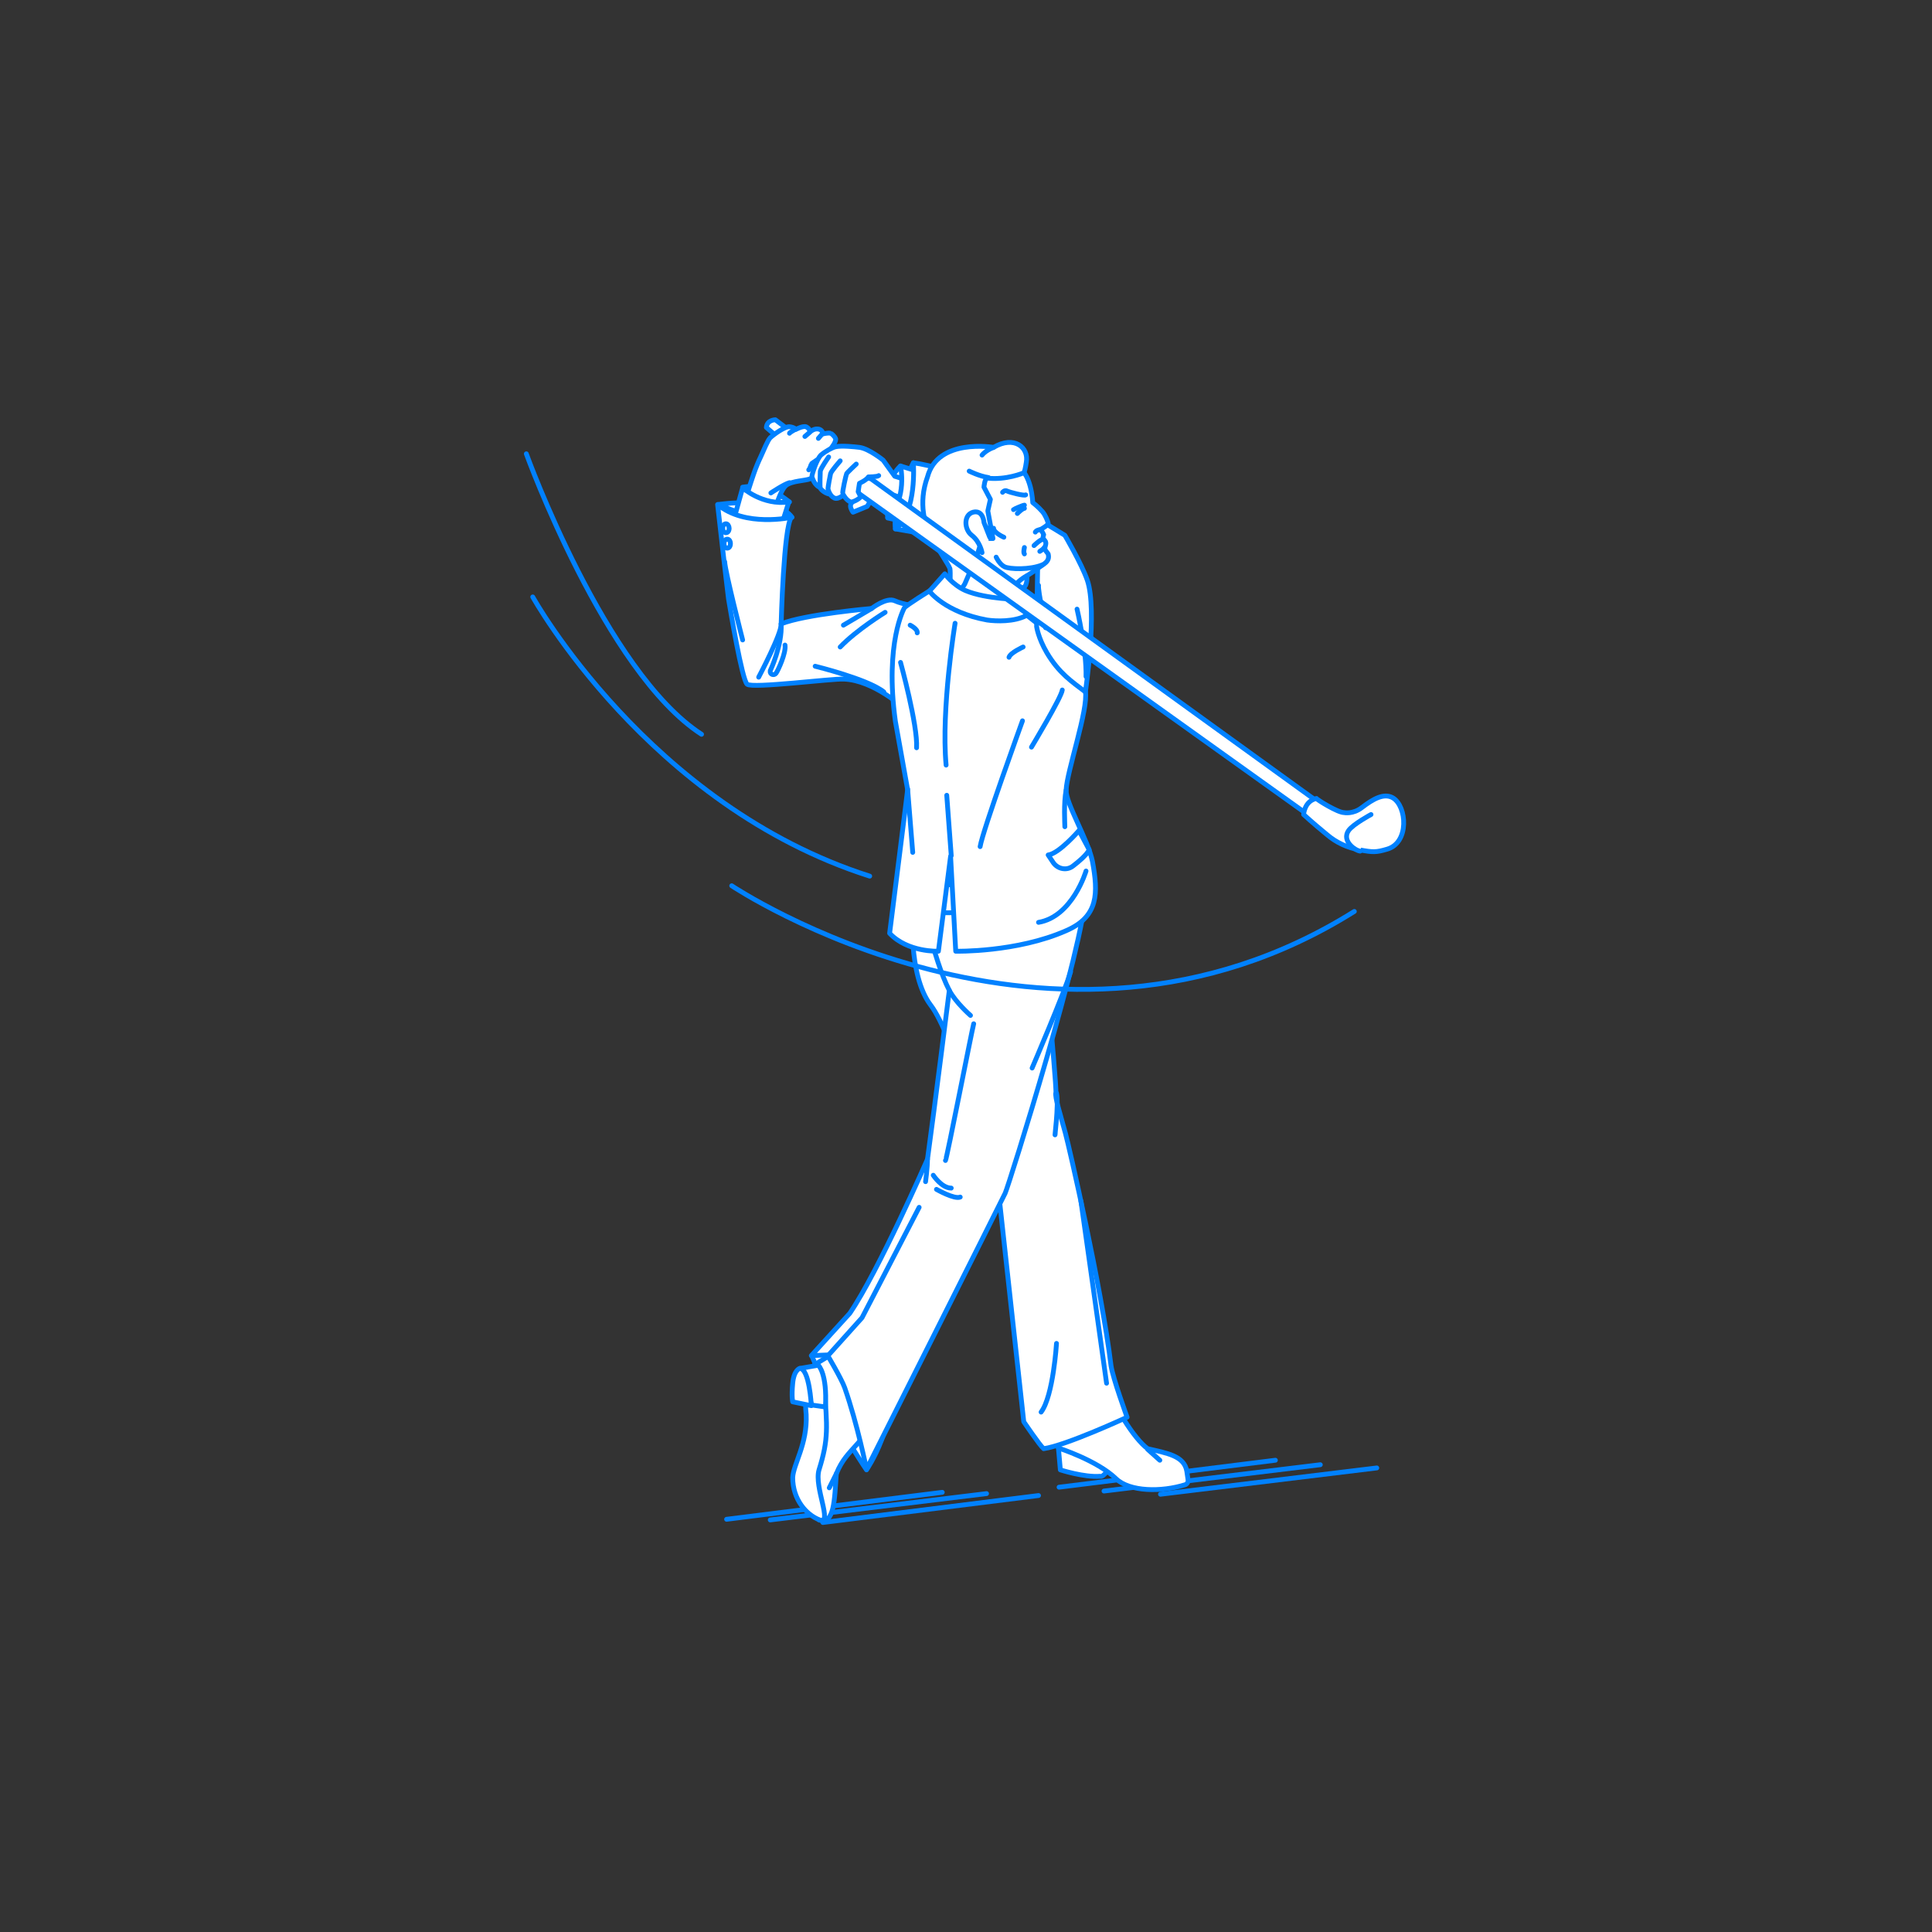 <?xml version="1.0" encoding="utf-8"?>
<!-- Generator: Adobe Illustrator 22.0.1, SVG Export Plug-In . SVG Version: 6.00 Build 0)  -->
<svg version="1.1" id="レイヤー_1" xmlns="http://www.w3.org/2000/svg" xmlns:xlink="http://www.w3.org/1999/xlink" x="0px"
	 y="0px" viewBox="0 0 301 301" style="enable-background:new 0 0 301 301;" xml:space="preserve">
<rect x="0" y="0" width="301" height="301" fill="#333333" stroke="none"/>
<style type="text/css">
	.st0{fill:none;}
	.st1{fill:none;stroke:#0081FF;stroke-width:0.75;stroke-linecap:round;stroke-linejoin:round;stroke-miterlimit:10;}
	.st2{fill:#FFFFFF;stroke:#0081FF;stroke-width:0.75;stroke-linecap:round;stroke-linejoin:round;stroke-miterlimit:10;}
</style>
<g id="guide">
</g>
<rect y="1" class="st0" width="300" height="300"/>
<line class="st1" x1="180.8" y1="232.8" x2="214.5" y2="228.7"/>
<g>
	<line class="st1" x1="128.2" y1="237.2" x2="161.8" y2="233"/>
	<line class="st1" x1="120" y1="236.8" x2="153.7" y2="232.7"/>
	<line class="st1" x1="113.2" y1="236.7" x2="146.8" y2="232.5"/>
</g>
<line class="st1" x1="172" y1="232.3" x2="205.7" y2="228.2"/>
<line class="st1" x1="165" y1="231.7" x2="198.7" y2="227.5"/>
<g>
	<g>
		<path class="st2" d="M123.3,67.3l-2.5-1.9c0,0-1.3,0-1.4,1.2l2.1,1.8L123.3,67.3z"/>
		<g>
			<path class="st2" d="M111.9,78.6c0,0,9.1-1.4,11.5,2c0,0-1.7-0.1-3.8,0.1C117.4,81,111.9,78.6,111.9,78.6z"/>
			<path class="st1" d="M115.2,101.6c0,0-1.5-14-1.4-15.1"/>
			<g>
				<path class="st2" d="M123,78.2c0,0-2.8-2.1-3.6-2.4s-3.7,0.1-3.7,0.1s1.4,2.7,2.8,2.9S123,78.2,123,78.2z"/>
				<g>
					<path class="st2" d="M129.4,67.5c-0.4-0.1-1.2,0.1-1.2,0.1s0-0.5-0.5-0.7c-0.8-0.3-1.5,0.4-1.5,0.4s0-0.5-0.6-0.8
						c-0.5-0.2-1.6,0.4-1.6,0.4s-0.2-0.3-0.9-0.4c-0.7-0.2-2.7,1.3-3.1,1.7s-1,1.9-1.5,3c-0.3,0.6-0.8,1.8-1.1,2.7
						c-0.3,0.8-1.6,5.1-1.8,5.2c-0.2,0.1,4.7,1.8,4.7,1.8s1.1-4.5,2.2-5.3c0.9-0.7,3-0.7,3.7-1c0.7-0.3,1.5-1.4,1.9-1.8
						c0.2-0.2,0.1-0.8,0-1.5c0.1-0.1,2.1-1.9,2.1-2.9C130.1,68,129.5,67.5,129.4,67.5z"/>
					<path class="st2" d="M128,71.2c0,0-1.6,1-1.6,1.1c0,0-0.2,0.7-0.4,0.9"/>
					<line class="st2" x1="127.5" y1="68.3" x2="128.1" y2="67.6"/>
					<line class="st2" x1="125.4" y1="68" x2="126.1" y2="67.4"/>
					<path class="st2" d="M123,67.5c0-0.1,0.9-0.6,0.9-0.6"/>
					<path class="st1" d="M120.1,76.8c0,0,2.1-1.4,2.9-1.6"/>
				</g>
				<path class="st2" d="M114.2,81.4l1.5-5.4c0,0,3.1,2.8,7.2,2.2l-1.4,4.4C121.6,82.6,117.6,83.9,114.2,81.4z"/>
			</g>
			<g>
				<g>
					<path class="st2" d="M143.1,94.5c0,0-2.4-0.3-3.7-0.9c-1.3-0.6-3.6,1.2-3.6,1.2s-10.4,0.9-14.1,2.4c0,0,0.4-15.2,1.6-16.6
						c0,0-7.2,1.6-11.5-2c0,0,1.4,12.4,1.7,14.7c0.3,1.8,2.1,12.6,2.9,13.3s13.2-0.9,15.1-0.8c4.7,0.2,9.4,4.6,9.4,4.6
						S145.5,101.1,143.1,94.5z"/>
					<path class="st1" d="M127,103.8c0,0,8.2,2,10.7,4"/>
					<path class="st1" d="M118.2,105.5c0,0,3.6-6.8,3.5-8.3"/>
					<path class="st1" d="M137.9,95.4c0,0-4.4,2.7-7,5.4"/>
					<path class="st1" d="M131.4,97.4c0,0,2.9-1.7,4.4-2.6"/>
				</g>
				<g>
					<path class="st2" d="M113.6,82.3c0,0.4-0.2,0.7-0.5,0.7s-0.5-0.3-0.5-0.7s0.2-0.7,0.5-0.7S113.6,82,113.6,82.3z"/>
					<path class="st2" d="M113.8,84.7c0,0.4-0.2,0.7-0.5,0.7c-0.3,0-0.5-0.3-0.5-0.7s0.2-0.7,0.5-0.7
						C113.6,84,113.8,84.3,113.8,84.7z"/>
				</g>
				<path class="st1" d="M121.7,97.2c0.2,3.3-1.7,7.3-1.7,7.3c-0.1,0.6,0.6,0.8,0.9,0.4s1.6-3.2,1.4-4.4"/>
			</g>
		</g>
		<path class="st1" d="M115.7,99.7c0,0-2.7-10.5-2.8-12.2"/>
	</g>
	<g>
		<path class="st2" d="M137.5,75l-2.4,3.9l-2.2,0.9c0,0-0.4-0.5-0.4-1c0-0.5,0.9-1.2,0.9-1.2s0.5-1.3,0.7-1.4c0.4-0.4,0.7-2,1.5-2.4
			"/>
		<path class="st2" d="M142.3,72.1c0,0-3.3,6.2-2.8,10.3c0,0,3.2-3.4,3.8-5.2S142.3,72.1,142.3,72.1z"/>
		<path class="st2" d="M140.3,72.6c0,0-1.6,1.3-2.1,4.2c-0.2,0.9,0.1,3.8,0.1,3.8s1.8-0.5,2.3-2.9S140.3,72.6,140.3,72.6z"/>
		<path class="st2" d="M137.6,71.7c0,0-2.2-1.8-3.7-2c-0.8-0.1-2.8-0.3-3.7-0.1c-0.5,0.1-1.6,0.7-2.3,1.3c-0.7,0.7-1.4,3-1.4,3.3
			c0,0.2,0.4,1.5,1.4,1.8c2.1,0.6,5.5,0.3,5.7,0.4c1.4,0.6,3.3-0.4,3.3-0.4s1,0.8,2.8,1.3l1.9,1.1l0.4-3.4l-2.6-0.8L137.6,71.7z"/>
		<path class="st2" d="M129.1,71.2c0,0-1.2,1.7-1.3,2.2c0,0.2-0.1,2.3,0,2.6c0,0.3,1.4,1.4,2,0.8"/>
		<path class="st2" d="M130.9,71.8c0,0-1.4,1.6-1.5,2s-0.4,2.1-0.4,2.3s0.3,1.2,1,1.5s1.8-0.8,1.8-0.8"/>
		<path class="st2" d="M143.2,73.5l-2.9-0.9c0,0,1.1,5.1-2,8.1l3.6,0.8C141.9,81.5,143.5,77.4,143.2,73.5z"/>
		<path class="st2" d="M150.1,74c0,0-5.4-1.6-7.8-1.9c0,0,0.6,7.8-2.8,10.3l13.2,2.3L150.1,74z"/>
	</g>
	<g>
		<path class="st2" d="M164.9,225.6l0.3,3.4c0,0,3.7,1.2,6.2,1c0.6,0.2,1.5-1.4,1.8-2.1l-6-2.7L164.9,225.6z"/>
		<path class="st2" d="M165.2,220.6c0,0-0.7,2.6-0.3,5c0,0,6,1.9,9,4.8c2.1,2,7,2.1,10.8,0.9c0.2-0.1,0.4-0.3,0.4-0.6
			c0-0.3-0.1-0.7-0.2-1.5c-0.4-2.4-3.1-2.8-6.1-3.5c-2.1-1.5-5.7-7.2-6.2-10.2L165.2,220.6z"/>
		<path class="st2" d="M126.5,211.3c0,0,3.1,7.1,3.9,9.6c0.8,2.5,4.6,8.1,4.6,8.1s5.1-7.4,3.5-15.1S126.5,211.3,126.5,211.3z"/>
		<path class="st2" d="M125.6,214c-0.2-0.5,3.7-3.2,5.7-3.5c2.1-0.3,2-3.1,2-3.1l8.2,2.5c0,0-2.3,8.7-7.8,14.9
			c-1.5,1.7-2.5,2.6-3.4,4.8c-0.3,4.1-0.3,8-2.7,7.2L125.6,214z"/>
		<path class="st2" d="M142.2,141.6c0,0-0.8,10.3,2.8,15s8,22.3,10.2,25.7l4.3,39.2c0,0,2.5,3.7,3.1,4.2c3.5-0.5,13-4.9,13-4.9
			s-2.2-6-2.5-8c-1.5-12.3-6.6-34.4-7.1-36.2c-0.8-3-1.7-5.7-1.5-6.4c0.2-0.8-2.9-33.1-2.9-33.1S156,139.8,142.2,141.6z"/>
		<path class="st2" d="M143.4,139.3c0,0,2,10.2,4.5,15c0,0-2.3,18.3-3.4,26.3c0,0-7.6,17.4-12.1,24l-6,6.6l2.5-0.1
			c0,0,2.2,3.7,2.7,5.1c2,5.7,3.4,12.7,3.4,12.7s21-41.7,21.6-43c0.6-1.3,12.4-39,12.5-46.6l-1-4.5c0,0-12.6,4.2-15.8,4.6
			C149.1,139.9,143.4,139.3,143.4,139.3z"/>
		<path class="st2" d="M126.1,214c0.6-1.2,2-2.2,2.3,1.9c0.5,6.5,0.7,8.3-0.8,13.1c-0.8,2.7,2.2,8.5,0.1,7.8
			c-2.1-0.8-4.2-3.2-4.2-6.6c0.1-2.1,2.3-5.2,2.1-9.8C125.4,218.3,125.4,215.6,126.1,214z"/>
		<g>
			<path class="st2" d="M124.6,213.2l2.9-0.5c0,0,1.4,1.3,1.1,6.5l-2.1-0.3C126.4,218.9,125.4,215,124.6,213.2z"/>
			<path class="st2" d="M124.6,213.2c0,0-0.9,0.2-1.1,2.3c-0.2,2.1,0,2.9,0,2.9l2.9,0.6C126.4,218.9,126.1,213.2,124.6,213.2z"/>
		</g>
		<path class="st1" d="M144.2,184.1c0,0,0.3-2.2,0.3-3.5"/>
		<path class="st1" d="M151.2,158.2c0,0-2.3-2-3.3-3.9"/>
		<path class="st2" d="M142.6,137.8c0,0,5,0.1,7.3,0c4.6-0.2,13-2,18.9-4.5l0.1,4.2c0,0-13.6,4.6-20.4,4.7c-5.9,0.1-6.2-0.5-6.2-0.5
			L142.6,137.8z"/>
		<path class="st1" d="M164.4,176.6c-0.2,1.4,0.6-4.6,0.2-6.3"/>
		<path class="st1" d="M160.8,166.4c0,0,5.1-11.9,6-15"/>
		<path class="st1" d="M168.4,187.1c0,0,3.8,26.8,4,28.4"/>
		<path class="st1" d="M164.6,209.3c0,0-0.5,8.2-2.4,10.7"/>
		<polyline class="st1" points="143.2,188.1 134.3,205.3 129,211.2 		"/>
	</g>
	<path class="st2" d="M144.9,92c0,0-3.7,2.3-4,2.7c0,0-3.1,5.4-1.4,17.7c0.1,0.6,1.9,10.6,1.9,10.6c0.2-1.3-2.8,22.4-2.8,22.4
		c2.8,3,7.6,2.8,7.6,2.8l1.9-14.8l0.8,14.8c0,0,9.5,0.2,17.2-3.2c5.1-2.2,5-5.9,4.1-10.8c-0.7-3.4-4.2-9.1-4.1-11.1
		c0.1-2.9,3.5-12.6,3-15.4c-0.4-1.9-2.7-6.8-2.7-6.8l-6.5-5.1C159.9,95.9,150.2,94.2,144.9,92z"/>
	<path class="st1" d="M159.3,112.3c0,0-6.2,17.1-6.6,19.6"/>
	<path class="st1" d="M160.7,116.4c0,0,4.7-7.8,4.8-8.9"/>
	<path class="st2" d="M169.1,107.8c0,0,1.9-12.7,0.3-17.4c-0.9-2.6-3.5-7-3.5-7l-4.1-2.5l-0.3,16.7c0,0,0.2,1.7,1.6,4.1
		C165,104.9,167,106.2,169.1,107.8z"/>
	<path class="st1" d="M140.3,103.2c0,0,2.7,9.8,2.5,13.3"/>
	<path class="st2" d="M167.8,94.9c0,0,1.5,6.4,1.4,10.5"/>
	<path class="st1" d="M148.8,97.1c0,0-2.2,13.3-1.4,22.1"/>
	<path class="st2" d="M162.9,97.8c0-0.4-1.2-5.6-1.1-6.6"/>
	<path class="st1" d="M114,138c0,0,50,33.5,97,4"/>
	<path class="st1" d="M83,93c0,0,18,32.5,52.5,43.5"/>
	<line class="st2" x1="147.5" y1="123.9" x2="148.2" y2="133.3"/>
	<path class="st1" d="M169.2,135.7c0,0-2.1,7.1-7.4,8"/>
	<path class="st2" d="M162.1,82.5c0,0,1.3-0.7,1.2-1c-0.1-0.4-0.4-1.2-0.9-1.8c-0.7-0.8-1.5-1.4-1.5-1.4s-0.2-4.9-2.6-5.6
		c-0.8-0.3-5.7-3.1-11.1,0.4c-2.6,1.7-2.6,5-2.9,8.1c-0.2,2,2.4,4.8,4.3,6.9c0.2,0.3-0.7,4.2-0.7,4.2c4,3.6,10.2,2.3,10.2,2.3
		s0.8-2.8,1.4-3.1c0.6-0.3,0.5-1.8,0.5-1.8c0.8-0.5,1.4-0.9,1.6-1.1c1.1-0.8,2-1.1,1.7-2.3c-0.1-0.2-0.6-0.6-0.5-1
		c0.1-0.4,0.2-0.6,0.1-0.9c-0.1-0.2-0.4-0.5-0.4-0.5s0-0.4,0.1-0.6C162.4,82.8,162.1,82.5,162.1,82.5z"/>
	<path class="st2" d="M155.2,86.8c0,0,0.5,1.1,1.3,1.5c0.8,0.4,4,0.5,5.9-0.3"/>
	<path class="st2" d="M154.8,69.7c0,0-8.7-1.5-10.3,4.6c-1.5,4.1-0.4,7.7,0.7,9.6c1.1,1.9,2.6,4.1,2.8,4.7c0.1,0.6,0,2.8,0,2.8
		l1.6,0.7l0.7-1.1l1.9-4.4l1.4-4.5l0.6,1.8l0.5,0l-0.8-4.3l0.4-1.8l-1-1.9c0,0,0.1-1.5,0.6-1.4c2.9,0.3,5.5-0.8,5.5-0.8
		s0.2,0.3,0.5-1.7C160.3,69.7,158,67.8,154.8,69.7z"/>
	<path class="st2" d="M153,86.1c0,0-0.3-1.7-1.6-2.7c-1.2-0.9-1.3-3.2,0.2-3.6c1.6-0.4,1.7,1.6,1.7,1.6l0.9,2.3"/>
	<path class="st1" d="M161.3,82.9c0,0,0.1-0.3,0.8-0.4"/>
	<path class="st1" d="M161.1,85c0,0,0.9-0.9,1.4-1"/>
	<path class="st1" d="M162,85.9c0.1-0.1,0.4-0.2,0.7-0.6"/>
	<path class="st1" d="M156.2,76.7c0,0,0.3-0.4,0.7-0.2c0.4,0.2,2.7,0.8,2.9,0.6"/>
	<g>
		<path class="st1" d="M157.9,79.4c0.1-0.1,1.5-0.7,1.7-0.7"/>
		<path class="st1" d="M158.5,80c0.1-0.1,0.8-0.8,1.1-0.8"/>
	</g>
	<path class="st2" d="M159.1,93.4l0.8,2.5c-1.9,1-4.7,0.9-6.1,0.7c-6.6-1.2-9-4.5-9-4.5l2.4-2.7c0,0,1.2,1.7,3.2,2.6
		C153.7,93.4,159.1,93.4,159.1,93.4z"/>
	<path class="st2" d="M168.1,129.4c0,0-3.1,3.6-4.8,3.8l0.8,1.2c0.7,1,2.1,1.3,3.1,0.5c0.9-0.7,2-1.6,2.5-2.5L168.1,129.4z"/>
	<path class="st1" d="M159.4,100.8c0,0-2,0.9-2.2,1.6"/>
	<path class="st1" d="M141.8,97.4c0,0,1.2,0.6,1.1,1.2"/>
	<path class="st1" d="M165.9,128.8c0-0.4-0.2-3.7,0.2-5.7"/>
	<path class="st2" d="M158.6,90.7c0,0,0.6-0.6,1.4-1"/>
	<path class="st2" d="M156.4,83.7c0,0-1.6-0.7-1.6-1.4"/>
	<path class="st2" d="M159.6,85.3c0,0-0.2,0.8,0,1"/>
	<g>
		<g>
			<path class="st2" d="M135.7,74.6l72.2,52.2l-1.8,1.8l-72.4-51.8c0,0-0.1-1.6,0.5-2.1C134.8,74.3,135.7,74.6,135.7,74.6z"/>
			<path class="st2" d="M209.4,126.6c0,0,1.4,0.3,2.8-0.8c1.7-1.3,3.4-2.3,4.8-1.5c2.2,1.3,2.6,7-0.9,8c-1.7,0.5-2.2,0.5-4.3,0.1
				c-1.8-0.3-3.6-1.1-5.1-2.4c-2.2-1.8-3.6-3.1-3.6-3.1s0.1-2.1,2-2.5C205.2,124.6,208.4,126.6,209.4,126.6z"/>
			<path class="st2" d="M213.6,126.9c0,0-2.8,1.5-3.5,2.5c-1.1,1.6,1,3.1,1.8,3.2"/>
		</g>
		<path class="st2" d="M133.4,72.3c0,0-1.4,1.3-1.5,1.5c-0.1,0.2-0.7,2.9-0.6,3.1s0.5,1,1.2,1.3c0.3,0.1,1.3-0.4,1.6-0.8l-0.4-0.8
			l0.2-1.3c0,0,1.1-0.5,1.4-1c0,0,1.4,0,1.6-0.2"/>
	</g>
	<path class="st1" d="M145.4,183.1c0,0,1.3,2,2.8,2"/>
	<path class="st1" d="M147.3,180.8c0.2-0.2,4.1-20.2,4.4-21.3"/>
	<path class="st1" d="M145.9,185.3c0,0,2.8,1.6,3.7,1.2"/>
	<path class="st1" d="M153,70.9c0,0,0.5-0.7,1.8-1.2"/>
	<path class="st1" d="M151,73.4c0,0,1.6,0.8,3,1"/>
	<path class="st1" d="M82,70.7c0,0,12.3,34,27.3,43.7"/>
	<line class="st2" x1="180.7" y1="227.5" x2="178.8" y2="225.8"/>
	<line class="st2" x1="129.2" y1="231.8" x2="130.3" y2="229.6"/>
	<line class="st1" x1="142.2" y1="132.8" x2="141.4" y2="122.9"/>
</g>
</svg>

